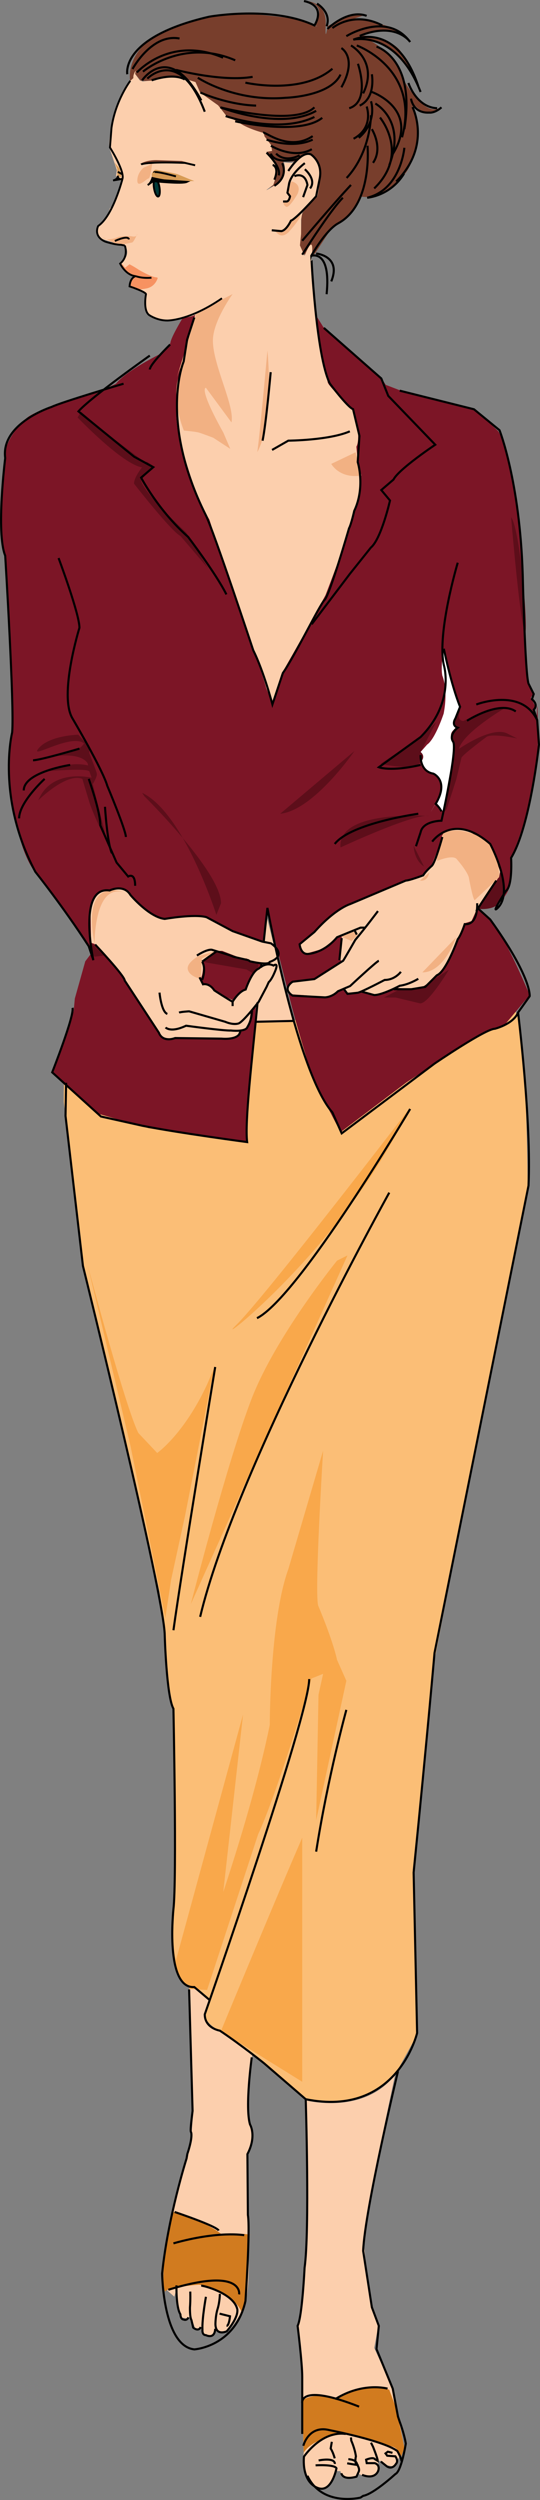 <svg xmlns="http://www.w3.org/2000/svg" width="77.562" height="358.494"><rect width="100%" height="100%" fill="#808080" stroke="none"/><path fill="#fbbe76" d="m9.161 158.021 2.5 20.75.188 2.938 5.187 20.875 3.5 14.937 2.375 10.75.625 5s.375 10.875 1.25 11.625l.375 11v16s-.5 7.125-.25 8c0 0 .25 5.375 3 5.125l2.188 1.75-.688 2s-.125 1.375 2.313 2.5c0 0 9.562 6.707 12.187 9.918 0 0 9 1.707 13.375-4.668l2.625-4.75-.375-16.75-.25-6.875 3-29.5 5.75-29.5 7.75-38.75s-.125-21.875-1.5-24.75l-1.375-3.625-15.5 2.5s-23 4-30 .5-11-4.5-11-4.5l-3-2.5-4 10.5-.25 8.082"/><path fill="#7c1526" d="m68.634 130.178-.036-.032.036.032m2.777 3.012-2.164-2.5-.613-.512-.036-.032.036.032c.136.097.71.386 2.277-.325 1.836-.832 2.336-2.832 2.336-2.832l.164-4s3.836-8.5 3.836-17-.168-3-.168-3l-.332-1 .164-.668-.664-1.332.332-.5-.832-2-.836-19s-1.5-13.668-3.332-16.668l-3.332-3.164-10.668-2.668-2.168-.832-.664-1-8.336-7.336-.832-1.332s-12.293-6.875-19.48.313c0 0-1.625 2.687-1.625 3.375l-1.375 1.5s-5.063 2.5-6.438 4.312l-1.437.688S4.286 58.77 3.536 60.27c0 0-2.75 2.375-2.875 5.25 0 0-1 9.25-.375 11.75l.5 2.375.75 14.875.25 9.625s-.875 7.5 0 10.5c0 0 .75 7.75 3.625 10.875 0 0 6.75 8.375 7.75 11.125l-.914 1.207-1.5 5.336-.168 1.832-2.918 8.75 6.668 6 7 2 9.5 1.332 4.5.668 1.418-19.418 1-6.164.664-7.668 3.5 13.832s3.168 12 4.5 13.168l2.5 4.832 9.5-7.164 10.668-7 3.5-1.336 3.5-4.164s-3-7.168-4.5-9c-1.5-1.836-.168-.5-.168-.5"/><path fill="#7c1526" d="M65.724 104.334c-1.75.75-.563 2.125-.563 2.125l.125.937c0 1.688-1.687 8.938-1.687 8.938l-.938-1.25s-1.812 3.125.125-.25c1.938-3.375-.875-4.063-.875-4.063-1.812-.562-1.5-2.937-1.5-2.937l.938-1.063c1.187-.812 2.375-4.437 2.375-4.437.687-3.563-.188-5.438-.188-5.438-.25-1.187.125-3.437.125-3.437l2.375 7.812-.875 2.313c-.125.25.563.75.563.75"/><path fill="#fff" d="m66.036 101.271-2.375-7.812s-.375 2.25-.125 3.437c0 0 .875 1.875.188 5.438 0 0-1.188 3.625-2.375 4.437l-.938 1.063s-.312 2.375 1.5 2.937c0 0 2.813.688.875 4.063-1.937 3.375-.125.25-.125.25l.938 1.25s1.687-7.25 1.687-8.938l-.125-.937s-1.187-1.375.563-2.125c0 0-.688-.5-.563-.75l.875-2.313"/><path fill="#783e2c" d="M18.661 11.271s-.5-4 4.25-6.375c0 0 8.375-3.75 13.125-2.875 0 0 7.25.5 8.75 1.375s.375.125.375.125S47.286.896 44.036.146c0 0 2.875.125 2.75 3.25s.25.375.25.375 3.875-2.25 5.375-1.625c0 0-4.25 1.375-4.625 1.875 0 0 3.75-2.375 7.125-.5 0 0 2.625.625 3.75 2.25 0 0-2.125-2.625-7.125-.75 0 0 4.75.25 6.125 2.5 0 0 2.25 4 2.375 5 0 0-1.625-5.625-6.75-6.625 0 0 4.25 2.25 4.875 5.875 0 0 2.75 4.875 4.875 3.75 0 0-1.375 2.125-3.875-.875l.625 2.75s.75 5-2 8c0 0-2.25 3-4.875 2.875s-.375-.25-.375-.25l-.875.125v.375s-1.082 3-3.914 4l-2.5 3.832-.418.25-1.25-.125-.543-1.332.211-1.582.04-2.543.292-.793 1.793-2.164.707-3.75s-.332-1.543-1.168-2c0 0-.957-.5-1.25-.25l-1.289 1.082-.875.043-.625-.043-.21.125s1.124 2.25-1.458 3.418c-2.582 1.164-.5.25-.5.25s1.375-1.5 1.082-2.71l-.875-1.708-.5-.5-.289-.168.914-.289-.664-1.293-.836-1.25-3.539-1.207-1.918-1.418-2.082-2-1.125-.75-.875-1.75-.711-.25-2.039-.207-1.336-.21-1.332.25-.707.085-1.043.04-.625-.04-.793-.96.086-.415s-.293.832-.25 1c.039.164-.375.375-.375.375l-.211.125v-.418"/><path fill="#fccfad" d="M18.661 11.646s-2.875 4.625-3 9.375l1.125 3.375-.125.875.75.375s-.5 3-1.625 4.25c0 0-.625 2-1.625 2.375 0 0-.625 1.375.5 2 0 0 2.25.75 3.125.75 0 0 1 1 .125 2.125l-.625.625s1 1.625 1.875 1.75c0 0-.625 1.125-.5 1.5 0 0 2.125.625 2.375 1.125 0 0-.375 2.25.375 2.875 0 0 1.25 1 2.625.875 0 0 3.125-.25 4-.75l-1 3.625s-3.125 9.418-.957 15.082c0 0 1.5 6.336 4 10.668 0 0 3.332 10.332 4.332 13.168 0 0 3.336 9 3.836 11l.832 2.164 1.332-4.164 4.168-7.336 2.168-4s5-12.832 5-15.332c0 0-.336-3.5-.5-5.332-.168-1.836-.168-.5-.168-.5s.832-.668 0-4.168l-.5-1.5s-3.168-2.832-3.5-3.668c0 0-2.832-13.664-2.332-17.832.5-4.168-1-.332-1-.332l-.668-1.5.168-1.668v-2l.164-1 2.168-2.332s1-3.918-.207-5.418c0 0-.711-.793-1.168-.707 0 0-1.168.414-1.582.957-.418.543-1.836.25-1.836.25s.75 2.043-1.5 3.418-.04-.168-.04-.168.79-1.793.04-2.832h.418l-1.457-1.918.832-.125-.125-.832-.957-1.25-.125-.5s-2.586-.668-3.711-1.625l-1.582-.75-1.25-1.586-2.582-1.832-.668-1.5s-4-1.418-5.75-.25l-1.168.082-.664.086-.418-.168-.668-.918.086-.5s-.418.586-.336 1.086l-.5.457m44.813 108.188s1.562-1.813 4.187-.438l2.625 1.563 1.688 4.312-2.938 4.375-.437.5-.875 1.938-1 .312-1.938 4.813-1.75 2.5-1.75 1.625-2.187.5-2.188-.188-.5.125-2.25.938-.625-.188-1.625-.437-.437.25h-1.625l-.563-.625-.812.5-.688.562-.687.188-1.188-.063-2.187-.187-1.813-.125-.625-.813.625-1.062 3-.25 4.313-2.563-.438-.312.313-3.25-.5-.063-2.313 1.813-2.187.625s-1.063-.125-1.063-1.375c0 0 2.25-1.625 2.563-2.25 0 0 2.562-2.625 3.687-2.875 0 0 8.25-3.938 8.938-3.875 0 0 2.25-.563 2.437-.813 0 0 1.063-1.312 1.313-1.437 0 0 1.562-3.75 1.5-4.25m-44.895 8.019s-1.582-.664-2.918-.164c0 0-2.332-.5-2.664 2.414l.082 5.086.5.164 3.918 4.5s3.75 6.086 4.664 7.086l.668 1.082s.168 1.082 2.25.832l5 .168 3.25-.168s.832-.164 1.082-.914l1-.586s.586-.914.586-2.5l1.164-1.082 1.25-3s1.336-1.332 1.336-2.332l-.336.082s-2.414-.75-3.75 2.168l-.25 1.082s-1.414.832-1.914 1.668l-2.836-1.336s-.082-.914-1.582-1.082l-.25-.668s.418-.664.332-2.414l2-1.586s3.086 1.086 4.25 1.086c0 0 1.668.914 2.336.75l1.832-.836s1.082-.5.168-1.332l-.918-.75-1.25-.25-3.418-1.25-1.25-.5-3.332-1.832s-3.418-.25-5.5.332l-1.168-.082-2.164-1.336s-1.918-1.832-2.168-2.5m24.77 220.043s.187-8.25-.063-10.687l-.5-3.625 1-7.75.313-3.813v-3.812l.062-4.25-.125-5.938-.062-3.75-.063-3.082s8.336 2.164 12.836-3.668c0 0-4.668 21.668-4.5 24 0 0 .832 9.832 2 11.5v1l-.5 2.668 2.664 5.832 1.668 8.5-1.5 2.668-1-.168-1-.668-.293.125.086.875s.039 1.836-2.418 1.086l-.375-.168-.25-.082s-.25 1.04-1.543.625c0 0-.875-.46-.875-.96h-.375l-.332-.083s-.668 2.5-1.543 2.5c0 0-1.375.583-2.29-1.292-.917-1.875-.085-.125-.085-.125s-.875-1.958-.664-3.665l-.125-3.668m-16.336-62.812.75-.188 2.188 1.75-.688 2s-.125 1.938 2.313 2.5l4.5 3.375s-.938 7.313-.625 8.563l.312 1.312s.75 1.688-.375 4.375l.063 8.25v3.25s.562 7.938-.625 10.625c0 0-1.813 3.375-2.563 3.313 0 0-1.187.375-1.437-.375 0 0-.125 1.375-.938 1 0 0-1.062.062-1.062-.688l.062-.5s-.75.438-1 .125l-.625-1.75-.562.313-.75-.125-.313-.875-.5-3-.25.875-1-.875-.125-7.313 2-8.125 1.563-6.5.273-3.582-.336-7.336-.25-8.664v-1.73"/><path fill="#f2b183" d="M20.661 24.021s-.937.688-.937 1.875c0 1.188 1.375-.312 1.625-.312s.5-2.063.5-2.063l-1.188.5"/><path fill="#783e2c" d="M20.224 23.459s.75-.5 2.25-.5l3.625.125 1.875.5-1.875-.313h-2.5l-1.938.25-1.437-.062"/><path fill="#f79261" d="m17.536 37.834.438.562.625-.5s.625.313 1.375.813c0 0 1.812 1.062 2.5 1.062l.187.063s-.312 1.375-1.812 1.562c0 0-1.938.438-2.125-.375 0 0 .125-1.187.5-1.437 0 0-2-.875-1.688-1.75"/><path fill="#d79b55" d="M21.786 24.959s.313-.688.625-.625c0 0 3 .562 3.188.687l1.5.625.812.313-2.375.062-3.187-.375-.5-.125-.063-.562m-4.937.125v-.875l-.375-.875.687.812.25 1.063-.125.25-.437-.375"/><path fill="#f2b183" d="M14.786 34.021s.438.688 2.25-.062c0 0 1.188-.188 1.938-.063 0 0 .687.188.75-.375 0 0-.5 1.188-.75 1.25l-1.188.25-.937.063-2.063-1.063"/><path fill="#003a38" d="M22.72 28.182c.218-.036.3-.625.187-1.32-.117-.692-.383-1.227-.601-1.192-.215.035-.301.629-.184 1.32.113.695.383 1.227.598 1.192"/><path fill="#f2b183" d="M29.579 55.607s-1.168-.148 2.5 6.426l1 2.336-2.45-1.598s-1.55-.59-2.05-.738c-.5-.144-2.168-.293-2.168-.293s-1.75-4.09-.832-7.449c.918-3.36-.168-.219-.168-.219l2.668-8.691.082-.512 5.25-2.703s-2.86 3.922-2.832 6.719c.031 3.535 3.168 9.351 2.668 11.687m3.707 4.274s.293-1.743 1.457-14.575c0 0 1.043 9.907-1.457 14.575m14.125.007-3.5 1.668s1.168 2.168 4.332 1.668m-10-42.168s1.5.313.813 1.813c0 0-1.188 2.062-1.625 1.812-.438-.25-.375-.562-.375-.562s.875-.313.937-.875l-.187-.563s.125-1.75.437-1.625m-2.625 7c.375 0 .813 1.438 2.125.313 0 0 1.688-1.813 1.75-2.5.063-.688-1.312.687-1.312.687s-.625 1.313-1.063 1.5c-.437.188-1.5 0-1.5 0"/><path fill="#5d0e1a" d="M11.247 105.353s-4.086.086-5.668 1.918c-1.582 1.832 4.582-2.168 6.5-.668 0 0-.418.668-.918.75l-4.332 1.25s4.5-1 5.75.836l.082.332s-1.414-.418-3.25 0l-2.75.832s5.668-.5 6.168 0l.332.918s-5.75-1.418-7.664 3.25c0 0 4-4 6.332-3.082 0 0 .668 2.25 1 3.332.332 1.082 1.25 3.082 1.25 3.082l1.418 3-2.168-8.664s.668-1.086.582-1.5c-.082-.418-1.082-2.918-1.082-2.918v-.918l-1.582-1.75m15.5-29s-6.168-5.664-6.5-7.5l1.832-2-1-.664-.16.176-5.777-4.332-3.5-3-.5.832s6.425 6.711 9.253 7.153c-.523.687-1.148 1.652-1.148 2.335 0 0 5.332 6.836 6.664 7.5l4 4.668-3.164-5.168m33.914 29.168-6 4s4.25 1 5.5 0 .25-1.687.25-1.687l2.25-4.313-2 2m-11.75 16s10.75-5 12.75-4.5c0 0-13.25-1-12.75 4.5m10.5-.25s0 2 1.5 3m10.793 1.5-3.082 4.543s2.207.332 3.207-.918.293-3.332.145-4.125c-.145-.793-.27.5-.27.5m-5.168-22.375s5.375-2.5 6-1.875c0 0-6 3.5-6.625 5.875 0 0 4.625-3.25 6.875-2.25l1.5.75s-3.375-.75-4.375-.25c0 0-3.375 2.5-3.625 3l-.75 3.125-1.375 4.25-.625.75 1.5-8.25.125-2.062s-.875-1.063.25-2.063l-.25-.812.5-1.188.5-.625s-.75 1.5.375 1.625M20.747 114.19s11 10.831 11 15.331l-.668 1.668s-4.668-14.668-10.668-17.5m44.074 25.352s-3 5-4.168 4.836l-3.5-.836H55.15l2-1.04 3.5-.46 3.836-2.5m-35.325-1.101 6.25 1.081.836.5.832-.832v-.5l-3-1-2.168-.836h-.75s-1.5.75-1.75 1.168m-15.832-.331 1.332-.169-1.832-1.832.082 1.457m60.25-62.5s1.125 13.5 1.875 16.25-.375-14.125-1.875-16.25m-22.5 33.544s-5.832 8.5-10.664 9"/><path fill="#fccfad" d="m38.286 131.334-1.625 15.125s3.75.375 5.375 0l-3.75-15.125"/><path fill="#f9a84b" d="M58.661 159.146s-20.75 27-24.75 30.875 15.75-11.5 24.75-30.875m-10.25 21.625s-8.75 10.75-12.25 19.75-8.75 29.5-8.75 29.5l22.5-50-1.5.75m-35.832.582s5.832 22 7.5 24.5c1.668 2.5-.332-.5-.332-.5l2.832 3s3.832-2.664 7.168-9.832l1-2.332-4.168 21.164-2 9.168-.832 5.5-5-24.668-6.168-26m32.832 79.668 4.336-20-1.336-3c-.664-3-2.664-7.668-2.664-7.668-.668-1 .664-22.332.664-22.332l-5 17c-2.664 7.332-2.664 22.332-2.664 22.332-1.59 7.77-4.285 16.715-6.68 23.957l2.844-25.457-9.664 35.336s-.668-3.836 0 .664c.312 2.137 1.23 2.77 2.105 2.848-.125.328-.191.508-.191.508l2.586.144 7.332-22.332c2.668-5.668 7.668-22.332 7.668-22.332l1.664-.668-.664 3-.336 18"/><path fill="#d17b1f" d="M43.411 344.19s2-1.337 4.668-.169c0 0 5-2.668 7.832-1.332l1 2.664 1.168 5.668-.5 1.332s-.168-1.164-1.168-1.5c-1-.332-6-1.664-7.164-1.832 0 0-4.25.5-5.625 2.668l-.211-7.5m-18.719-27.074s5 1.438 7.219 3.344c0 0 2.438-.25 3.688-.063 1.25.188.093 0 .093 0s-.125 10.188-.906 11.282c0 0-1.063-3.094-6.188-4.063 0 0-3.28.219-4.718.813l-.188.187s-.906-2.031 1-11.5"/><path fill="#f9a84b" d="M43.411 263.521v35l-11.687-7.25s8.187-19.75 11.687-27.75"/><path fill="#f2b183" d="m49.099 134.334 1.398.605.832-.836-.332-.832-1.668.668m13.5-10.499s2.332-1 2.832-.169c0 0 1.336 1.5 1.668 2.5 0 0 .5 2.832.832 3.332l3.543-3.332s-.043-4.293-2.043-5.332c0 0-3.164-2.168-6-1l-1 3.5m-2 16.501s4.336-4.5 4.836-5c0 0-1.668 5-4.836 5m1-14.337s-.164 1.336-1.332 1.168m-46.75 9.082s-.082-8.582 4.082-7.414c0 0-6-2.5-4.082 7.414m14.918 1.75s-1.836 1-1.5 2c.332 1 1.832 1.25 1.832 1.25l.168-2.914 2.164-1.086-2.664.75"/><path fill="none" stroke="#000" stroke-width=".27" d="M18.716 11.588s-2.137 2.812-2.7 6.75l-.222 2.812s2.137 3.375 1.797 4.5c0 0-1.348 5.29-3.485 6.75 0 0-.789 1.461 1.012 2.25 0 0 1.348.45 2.25.45l.563.113m-.001 0s.598 1.543-.675 2.586c0 0 .789 1.687 2.25 1.8 0 0-.79.114-.899 1.465 0 0 2.36.786 2.36 1.125 0 0-.45 2.309.453 2.985 0 0 1.125.789 2.586.789 0 0 3.148.074 7.875-3.188"/><path fill="none" stroke="#000" stroke-width=".27" d="M19.505 39.6s.789.34 2.25.226m-5.258-5.269s1.91-.899 2.023-.227m-.93-8.68c-.671.227-.671-.449-.671-.449s.11.45-.676.676zm2.673-2.062s.562-.45 6.3-.227l1.465.34m-5.906 1.031s-.113-.336 3.148.563"/><path d="m26.845 26.08-3.262-.223c-.79-.113-1.688-.336-1.688-.336s-.226.786-.675 1.012l.789-.562s4.16.449 4.836.109"/><path fill="none" stroke="#000" stroke-width=".27" d="m26.845 26.08-3.262-.223c-.79-.113-1.688-.336-1.688-.336s-.226.786-.675 1.012l.789-.562s4.16.449 4.836.109zm0 0"/><path fill="none" stroke="#000" stroke-width=".27" d="M22.72 28.182c.218-.036.3-.625.187-1.32-.117-.692-.383-1.227-.601-1.192-.215.035-.301.629-.184 1.32.113.695.383 1.227.598 1.192zm-5.801-3.543.617.336"/><path fill="none" stroke="#000" stroke-width=".3" d="M41.411 24.521s1.875-3 3.25-2.375c0 0 1.75 1.125 1.25 3.5l-.5 2.5s-2.875 3.25-3.625 3.5c0 0-.625 1.375-1.375 1.5l-1.375-.125"/><path fill="none" stroke="#000" stroke-width=".3" d="M43.786 23.396s-1.875 1.375-2.25 2.875l-.25 1.375.375.5s-.125.75-.5.75h-.5"/><path fill="none" stroke="#000" stroke-width=".3" d="M42.286 25.271s1.5-.75 1.875 1.25l-.625 1.75m.25-4s1.75 1.5.75 2.75m-25.5-17.125s2.75-5.125 6.75-4.375"/><path fill="none" stroke="#000" stroke-width=".3" d="M19.661 10.396s4.75-5.375 12.375-2.125"/><path fill="none" stroke="#000" stroke-width=".3" d="M20.536 10.271s5.75-4.875 13.25-1.625m-8.5 1.375s6.625 1.75 11 1"/><path fill="none" stroke="#000" stroke-width=".3" d="M28.411 11.146s5.25 3.5 12.625 2.875c0 0 6.375-.168 7.875-3.332m-3.5 5.207c-5.125 2.875-13.75-.5-13.75-.5s10.625 2.75 13.5 0"/><path fill="none" stroke="#000" stroke-width=".3" d="M32.411 16.646s7.625 2.625 12.75.125"/><path fill="none" stroke="#000" stroke-width=".3" d="M33.786 17.396s9.25 2.125 12.5-.5m-8.5 2.125c.375-.125 3.75 2.75 7.125.5"/><path fill="none" stroke="#000" stroke-width=".3" d="M44.911 20.021c-2.875 1.375-6.625 0-6.625 0m.625.875s3.25 2 5.875.5m-5.125.625s1.125 1.375 3.375.25"/><path fill="none" stroke="#000" stroke-width=".3" d="M38.911 22.021s.25 1.625 4 .75m9.875-1.875s.781 8.407-4.207 11.125c-1.832 1-3.867 4.657-3.867 4.657S45.38 51.01 47.38 55.01c0 0 2.5 3.336 3.332 3.668l.918 3.832-.25 3.75s1.125 3.562-.5 7c0 0-.438 1.937-.75 2.5 0 0-2.75 9.5-3.5 10.25s-4.25 8-6 10.5l-1.5 4.5s-1.25-4.75-2.75-7.75c0 0-5.668-17.082-6.832-19.414-6.785-13.567-3.168-22-3.168-22l.5-3.168 1.031-3.157"/><path fill="none" stroke="#000" stroke-width=".3" d="M38.88 53.365s-.668 7.5-1.168 9.832m12.531-1.344c-2.965 1.293-8.832 1.336-8.832 1.336l-2.332 1.332"/><path fill="none" stroke="#000" stroke-width=".3" d="m46.517 47.021 8.25 7.25 1 2.5 6.75 7s-5.25 3.5-6 5l-1.75 1.5 1.25 1.5s-1.25 5.5-2.75 6.75l-3 3.75-5.5 7.25M24.43 49.408s-2.913 2.832-2.913 3.582"/><path fill="none" stroke="#000" stroke-width=".3" d="M21.517 50.99s-8.5 6-10.25 8c0 0 6.75 5.5 8 6.5l2.75 1.5-1.75 1.5s2.5 4.75 6.75 8.5c0 0 4 5.25 5.5 8.25M8.411 80.021s3 8 3 10c0 0-3 9.668-1 13 0 0 4.336 7.332 5 9.668 0 0 2.668 6.332 2.668 7.332M65.747 80.69s-3 10-2 14.663c0 0 1.664 5.336-3.336 10.336l-6 4.332s1.668.668 6-.332"/><path fill="none" stroke="#000" stroke-width=".3" d="M60.411 108.271s-.164 2.332 1.836 2.668c0 0 2.332 1 .332 4.332 0 0 .5.418.832 1.082"/><path fill="none" stroke="#000" stroke-width=".3" d="M63.747 93.021s1 5 2.332 8.332l-.668 1.668s-.664 1 .336 1.332c0 0-1.336 1-.668 2s-1.668 11.336-1.668 11.336-2.664 0-3 1.664l-.664 2"/><path fill="none" stroke="#000" stroke-width=".3" d="M62.079 120.69s3-4.337 8.332.331c0 0 3.668 6.832 1 9.25-.926.84 1.25-2.5 1.25-2.5 1-.75.75-4.75.75-4.75 2.75-4.5 4-16.25 4-16.25l-.25-3.5-.5-1.5c.75-.75-.25-1.5-.25-1.5l.25-.75-.75-1.5c-.5-1.5-.832-15.668-.832-15.668-.418-13.332-3.332-20.664-3.332-20.664l-3.668-3-10.668-2.668"/><path fill="none" stroke="#000" stroke-width=".3" d="M68.411 101.021s6.5-2.5 8.75 2.25"/><path fill="none" stroke="#000" stroke-width=".3" d="M67.079 103.353s4.668-3 7-1.332m-69.332 7c1 0 6.664-1.668 6.664-1.668m-1.332 2.337s-6.668 1-6.668 3.663"/><path fill="none" stroke="#000" stroke-width=".3" d="M6.411 111.69s-3.664 3.331-3.664 5.663m10-5.663s1.664 4.663 1.664 6.663l2.336 5.336 1.664 2s1-.668 1 1.332m40.668-10.331s-9.668 1.331-12 4.331"/><path fill="none" stroke="#000" stroke-width=".3" d="M15.079 115.69s.332 5.331 1 6.663m-5.668 22.168c.336 1-2.914 9.25-2.914 9.25l7 6.332 6 1.336c5 1 15 2.332 15 2.332-.36-2.87.687-11.601 1.504-20.058m.489-4.942c.023-.218.046-.441.07-.656m.312-2.995c.316-2.981.539-4.93.539-4.93s4.336 23.663 9.336 29.331l1.332 3 13.332-10s7.336-5 8.668-5c0 0 2.668-.668 3.332-2.332l1.668-2.336s.332-2.664-5.668-11l-1.75-1.582"/><path fill="none" stroke="#000" stroke-width=".3" d="m30.079 286.771-2.168-1.832c-4.25.25-3-11.168-3-11.168.5-4.25 0-28.75 0-28.75-1-1.75-1.25-10.5-1.25-10.5 0-5.5-11.75-53-11.75-53l-2.5-21.5.086-4.75m64.914-10.081s1.938 15.624 1.5 24.831l-13.5 67s-1 11.5-3 31.5l.5 23s-2.832 12.168-16 9.5m12-130s-22.164 39.832-27.164 60.832m2.164-35.832s-4.75 28.75-6 37.75"/><path fill="none" stroke="#000" stroke-width=".3" d="M43.411 349.021v-8.168c0-2-.664-7.332-.664-7.332.664-1.332 1-8.332 1-8.332.75-5.25.164-24.168.164-24.168l-6-5.168s-3.332-2.664-6.332-4.664c0 0-2.168-.336-2.168-2.336 0 0 15-42.832 15-48.082m12.75 56.25s-4.75 19.75-5 25.75l1.25 8.082 1 2.668-.332 3.332 2.332 5.668.75 4 .25.75s.625 1.625.875 3.125c0 0-.625 4-1.5 4.375 0 0-3.125 2.875-4.625 3.125l-.375.25s-5.5 1.375-7.625-3.125"/><path fill="none" stroke="#000" stroke-width=".3" d="M55.661 342.521s-3.5-1-7.5 1.5"/><path fill="none" stroke="#000" stroke-width=".3" d="M43.411 344.572s-.5-2.883 8.168.531m-8.012 5.617s.75-3 3.75-2.25c0 0 7.75 1.5 9.75 3 0 0 .594.97.594 1.47m-11.894-.118s2.332-.5 2.332.5"/><path fill="none" stroke="#000" stroke-width=".3" d="M45.329 353.521s2.668-.168 3 .418c0 0-.668 3.582-2.668 2.832-2.445-.918-2-4.5-2-4.5s2.5-3.75 6-3.25m-.625 5.625s.086 1.082 2.168.5l.332-.75c.168-.418-.25-1-.25-1-.082-.75-1.25-.75-1.25-.75"/><path fill="none" stroke="#000" stroke-width=".3" d="M48.079 352.521c-.25-.918-.582-1.418-.582-1.418l.164-.957m2.211 3.082s1.887.356 1.414.168c-.414-.168-.164-1.168-.164-1.168-.168-1.164-.668-2.25-.668-2.25l-.043-.457m1.594 5.356s1.582.75 2.25-.418c0 0 .5-.918-.418-1.25h-1.164l-.086-.5s1-.418 1.25-.082l.418.25c0-.336-.668-2-.668-2l-.301-.606m3.086 1.457-.668-.164-.332.25.25.332 1.164.082s.5.668.086 1.086c0 0-.5.914-1.336.332l-.832-.668m4.207-193.957s-16 27-22 30m-.75 106s-1 7.125-.25 9.625c0 0 1 1.625-.375 4.25l.07 8.727c.352 2.113-.351 12.332-.351 12.332-1.469 6.566-7.344 6.941-7.344 6.941-4.5-.5-4.625-10.875-4.625-10.875.824-8.062 3.512-16.503 3.512-16.503l.113-.665s.586-1.664.586-2.664c0-1-.336.5.164-3.5l-.5-17.418"/><path fill="none" stroke="#000" stroke-width=".3" d="M34.349 329.01s.668-4-10.168-.664m10.898-7.825s-3.668-.668-10.168 1.168"/><path fill="none" stroke="#000" stroke-width=".3" d="M28.9 327.76c.5 0 4.667 1.168 5.167 3.336m-8.988-13.906s6 2 6.332 2.663"/><path fill="none" stroke="#000" stroke-width=".3" d="M34.067 331.096s.375.988-1.5 3.207c0 0-1.593.75-1.625-1.032 0 0 0-1.187.313-2.187.312-1 .324-2.145.324-2.145m-2 .414s-.582 3.168-.5 4.75c0 0-.082.75.5.75 0 0 1.25.668 1.332-.914m-3.582-5.336s.043 1.18-.043 2.262c0 0-.039 1.406.211 1.824l.25 1.082s.75.668 1.082-.082m-3.48-5.98s-.094 3.125.562 4.156c0 0 0 .719.469.75 0 0 .437.219.687-.312"/><path fill="none" stroke="#000" stroke-width=".3" d="m31.536 331.771 1.5.375s-.125 1.375-.5 1.375m17.211-88.331s-2.668 9.663-4.336 20.331M18.286 10.646s-1.105-5.277 11.75-8.25c0 0 9-1.625 15.125 1.25 0 0 1.875-2.75-1.5-3.5m-8.414 11.707s8 1.836 12.5-2m5.539 6.668s0 5.25-3.5 9m-6.375 11s4-6.332 5.836-8.168m-5.836 6.168s4.5-5.332 7-8m-5 9.832s3.668.336 2.168 4"/><path fill="none" stroke="#000" stroke-width=".3" d="M44.712 36.678s2.867-.989 2.199 5.511m4.336-35.668s9.164 3.332 6.5 13.168"/><path fill="none" stroke="#000" stroke-width=".3" d="M60.079 12.353c-3.168-9.5-9.332-6.664-9.332-6.664s6.164-1.5 9.664 7.5"/><path fill="none" stroke="#000" stroke-width=".3" d="M54.079 6.69s5.668 1.663 4 11.831m-10.332-14.5s3-2.543 7.164-.375"/><path fill="none" stroke="#000" stroke-width=".3" d="M49.747 5.19s5.832-3.669 9.164.831c0 0-2-3-7.25-.875m1.75 8.044s7.168 2.5 2.836 9.163"/><path fill="none" stroke="#000" stroke-width=".3" d="M53.911 14.853s4.496 2.418 2 8.836m3.336-8.336s2.832 5.5-2.336 10.668m-3.5-7.5s1.668 2.668.168 4.832"/><path fill="none" stroke="#000" stroke-width=".3" d="M54.579 16.853s4.332 5.168-.832 10.168"/><path fill="none" stroke="#000" stroke-width=".3" d="M58.079 21.19s-.5 6-5.332 7.163c0 0 3.289-.207 5.289-3.457m-9-18s2.375 1.375 0 5.625m1.375-6s4 2.25 1.75 6.875"/><path fill="none" stroke="#000" stroke-width=".3" d="M51.411 9.146s1.875 5.375-1.25 6.375"/><path fill="none" stroke="#000" stroke-width=".3" d="M53.411 10.646s.625 3.375-1.75 4.5m1 .125s1.125 3-1.875 4.625"/><path fill="none" stroke="#000" stroke-width=".3" d="M53.286 14.521s1 2.875-1.75 5.25m7.125-7.875s1.125 3.5 4.125 3.625"/><path fill="none" stroke="#000" stroke-width=".3" d="M59.036 14.146s.25 2.125 2.625 2c0 0 .75.125 1.75-.75M13.661 135.44s4.25 4.5 4.25 5.163l4.918 7.5s.418 1.418 2.332.75l6.668.086s1.895.207 2.52-.605l.187-.438"/><path fill="none" stroke="#000" stroke-width=".3" d="M28.286 137.021s1.375-.918 2.125-.832c0 0 2.836.832 3.086 1l2.164.5.25.164c2.883.641 2.836.086 2.836.086 2.75-1 .164-2.668.164-2.668l-1.25-.25-4.25-1.5-3.75-2c-1.75-.5-6 .25-6 .25-2.25-.25-4.914-3.418-4.914-3.418-1-1.664-3-.664-3-.664-4.668-.668-2.336 10-2.336 10l-.664-2c-3.668-5.668-7.668-10.668-7.668-10.668-5.668-10.668-3.332-20-3.332-20 .332-3.668-1-25.332-1-25.332-1.336-3.336 0-14 0-14-.668-5 6.664-7.336 6.664-7.336 1.336-.664 10.336-3.332 10.336-3.332"/><path fill="none" stroke="#000" stroke-width=".3" d="M29.036 137.896s1.863-1.34 2.043-1.457m-2.418 3.707.5 1s.875-.25 1.625.875c0 0 2.125 1.375 2.625 1.625v.625-.625s.875-1.5 1.875-1.75c0 0 .875-2.625 1.875-3 0 0 1-1 2.125-.437 0 0 .938-.688.063 1.187 0 0-.375.875-.75 1.188l-.313.687-1.125 2.125s-2.312 3-2.937 3.125c0 0-.688.25-1.875-.25l-5.188-1.5s-1.187.063-1.437.188m-2.813-2.875s.25 2.75 1.125 3.062"/><path fill="none" stroke="#000" stroke-width=".3" d="M23.786 147.334s.688.812 2.938-.25c0 0 5.5.75 6.437.687 0 0 2.125.25 2.375-.5 0 0 .625-.937.625-2.125l.063-.187m-7.188-7.063s.625.875 0 2.625m34.5-20.5s-1 3.625-1.5 4.125c0 0-.875.75-1.25 1.375 0 0-2 .75-2.5.75l-8 3.375s-2.125.625-5.125 4l-2.125 1.75s.125 1.625 1.375 1.375c0 0 2.125-.125 4-2.375l3.375-1.375h.625"/><path fill="none" stroke="#000" stroke-width=".3" d="M54.286 130.646s-1.875 2.5-3.25 4.125c0 0-1.5 2.625-1.75 3l-4.125 2.625-3.125.375s-1.625 1 0 2l4.625.25s1 0 1.875-.875l1.75-.75s3.75-3.5 4.125-3.625m16.875-11.5s-2.5 3.75-2.875 4.375"/><path fill="none" stroke="#000" stroke-width=".3" d="M68.536 129.521s.211 3.168-1.789 3c0 0-.5 1.543-1 2.168 0 0-1.668 4.664-3 5.164l-1.668 1.668-2 .332h-2.5m1-2.5s-.832 1.168-2.332 1.168c0 0-3.168 1.668-3.836 1.832l-1.5.168-.5-.668"/><path fill="none" stroke="#000" stroke-width=".3" d="M60.079 140.353s-1.332.836-2.668 1c0 0-2.5 1.336-3.664 1.336l-1.836-.5m-3.164-4.499.332-3.169m1.832-1.168.336.668m-30.836-122.5s3.875-5.75 8.5 2.875"/><path fill="none" stroke="#000" stroke-width=".3" d="M21.161 11.271s4.625-4.75 8.25 4.75"/><path fill="none" stroke="#000" stroke-width=".3" d="M21.786 11.521s3-1.125 4.75-.125m2.25 1.875s3.875 1.75 8 1.875M45.536.521s2.125 1.25 1.375 3.25m.125.375s2.875-2.875 5.625-1.875M38.286 21.896s2.125 2 1.75 3.25"/><path fill="none" stroke="#000" stroke-width=".3" d="M39.161 23.646s1 .25.25 2.125m1.125-2.375s1 1.875-1.125 3.25m-2.75 119.875 5.5-.125"/></svg>
